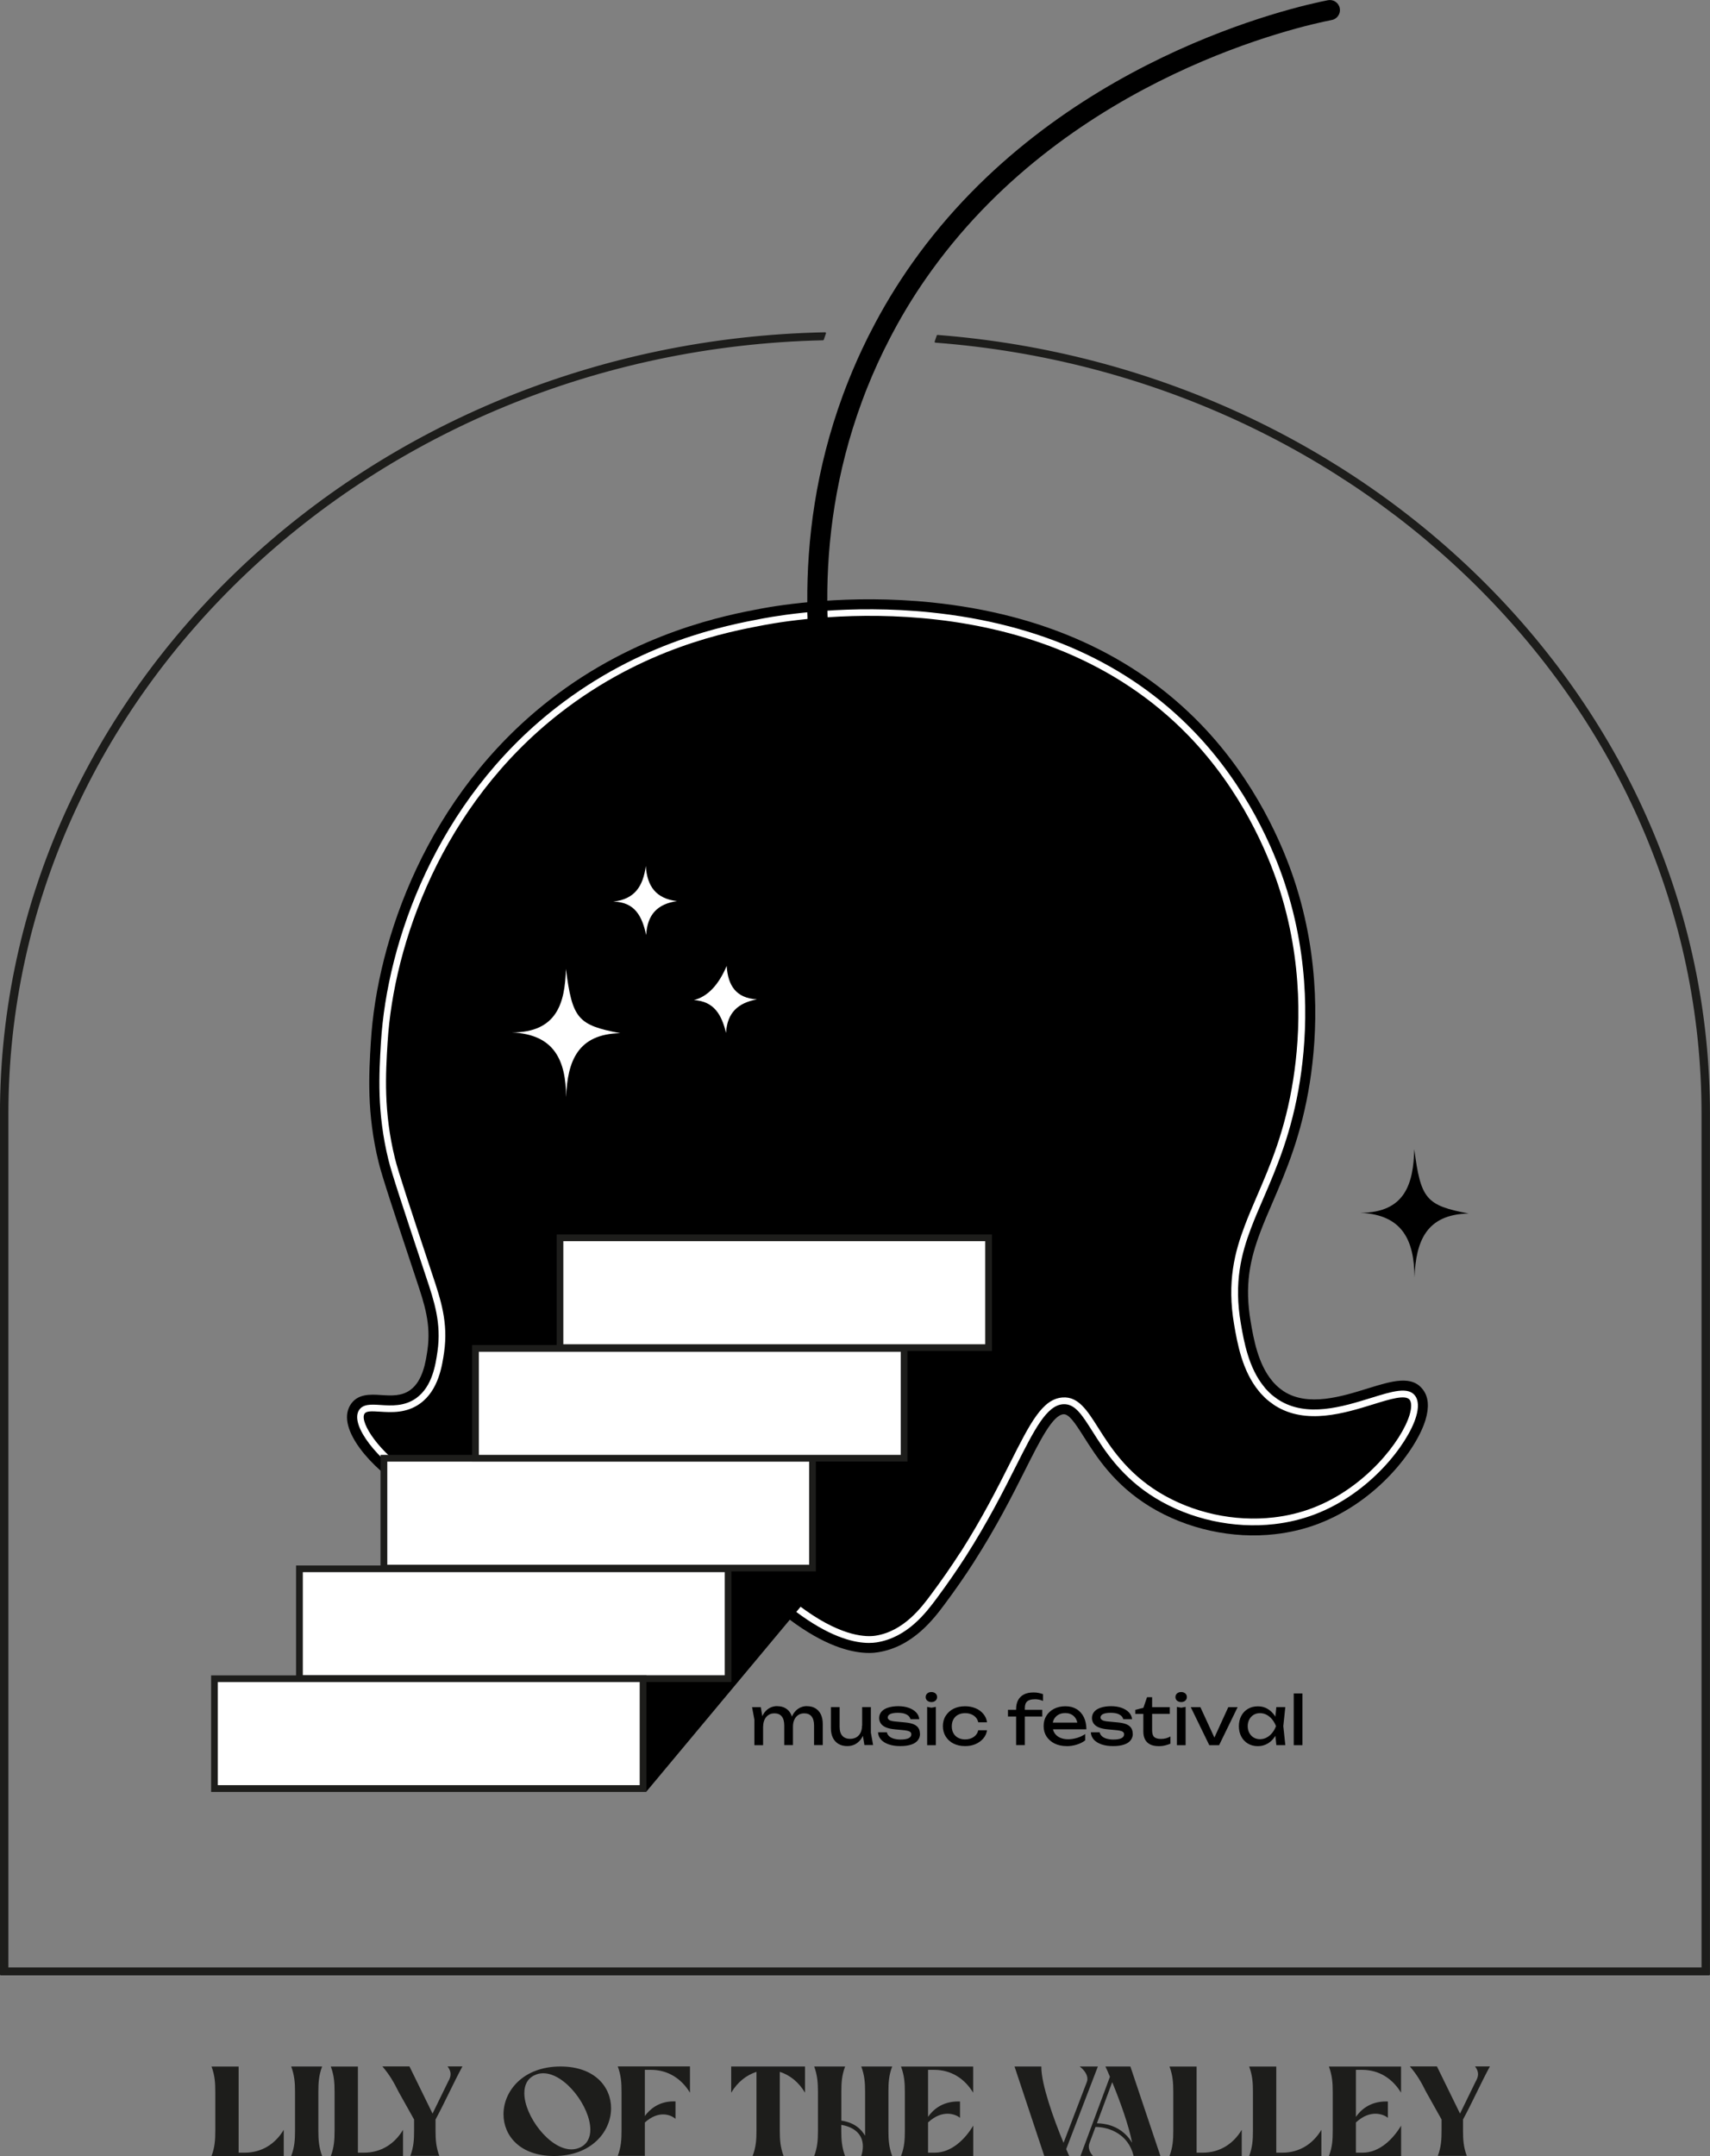 <?xml version="1.0" encoding="UTF-8"?>
<svg xmlns="http://www.w3.org/2000/svg" id="Ebene_2" viewBox="0 0 245.58 309.53">
  <rect x="0" y="0" width="245.58" height="309.53" fill="#808080" stroke="none"/>
  <defs>
    <style>.cls-1,.cls-2,.cls-3{stroke-width:0px;}.cls-2{fill:#fff;}.cls-4{stroke:#1d1d1b;stroke-linecap:round;stroke-linejoin:round;stroke-width:.25px;}.cls-4,.cls-3{fill:#1d1d1b;}</style>
  </defs>
  <g id="Ebene_1-2">
    <path class="cls-1" d="M188.65,216.97c-1.83.69-3.74,1.15-5.68,1.37-5.87.68-11.97-.72-16.79-3.67-9.02-5.53-9.36-13.83-13.54-13.54-4.33.3-6.23,9.39-14.32,22.03-.02.02-.03.04-.04.06-1.23,1.93-2.61,3.93-4.17,6-1.64,2.2-4.23,5.47-8.29,6.11-.79.13-4.33.58-10.37-3.69-3.52-2.49-6.26-5.43-8.41-8.41-.02-.02-.03-.04-.04-.06-2.39-3.31-4.03-6.66-5.16-9.48-1.73-3.72-3.45-7.44-5.17-11.16-1.22,1.35-3.4,3.64-6.48,5.87-3.84,2.79-9.06,5.5-15.51,6.28-2.9.35-9.53,1.01-15.7-2.71-4.53-2.74-8.04-7.49-7.04-9.2.92-1.57,4.85.73,8.12-1.63,2.49-1.79,2.97-5.12,3.25-7.04.6-4.16-.48-7.38-1.63-10.82-3.3-9.93-4.95-14.9-5.41-16.79-1.65-6.67-1.37-11.98-1.08-16.78.82-13.56,7.31-33.91,24.9-47.64,11.91-9.3,23.99-11.72,29.55-12.77,4.22-.8,39.26-6.84,61.41,16.02,8.02,8.28,11.63,17.54,12.99,21.65,3.79,11.44,3.15,21.89,2.17,28.15-1.53,9.77-4.88,15.46-7,21.07-1.57,4.15-2.47,8.25-1.49,13.93.46,2.68,1.16,6.56,3.47,9.35.13.17.27.34.43.49.4.43.84.83,1.34,1.17.13.11.27.2.41.29,7.2,4.55,17.57-3.37,19.47-.69,1.75,2.44-4.46,12.57-14.2,16.27Z"></path>
    <path class="cls-1" d="M124.82,237.31c-2.16,0-5.69-.73-10.49-4.12-3.31-2.34-6.26-5.28-8.78-8.75l-.12-.13-.08-.16c-2.07-2.89-3.85-6.16-5.28-9.72l-1.16-2.49c-.94-2.02-1.87-4.03-2.81-6.05-1.52,1.49-3.12,2.85-4.78,4.06-5.1,3.7-10.62,5.93-16.41,6.63-4.3.52-10.73.77-16.93-2.97-4.42-2.67-9.71-8.42-7.71-11.83,1-1.72,2.92-1.6,4.46-1.5,1.44.09,2.93.19,4.19-.72,1.82-1.32,2.23-4.09,2.47-5.75.53-3.7-.43-6.58-1.54-9.91-3.33-10.03-4.98-15.01-5.46-16.97-1.75-7.08-1.41-12.78-1.13-17.36.89-14.73,8.09-35.35,25.64-49.05,12.53-9.78,25.5-12.22,30.38-13.14,2.75-.52,12.65-2.11,24.54-.89,16,1.65,28.99,7.53,38.61,17.46,7.96,8.22,11.84,17.55,13.44,22.39,3.82,11.52,3.33,22.16,2.24,29.06-1.19,7.57-3.41,12.71-5.36,17.25-.63,1.46-1.23,2.84-1.74,4.21-1.49,3.94-2.3,7.65-1.39,12.92.41,2.4,1.04,6.01,3.06,8.44l.08.1c.06.08.12.15.19.22l.1.1c.31.34.65.63.99.87l.11.08c.08.07.17.13.25.18,3.49,2.21,8.25.74,12.07-.45,3.41-1.05,6.35-1.97,7.94.26.75,1.04.85,2.48.31,4.27-1.28,4.25-6.91,11.69-15.4,14.92h0c-1.95.74-4.02,1.24-6.15,1.48-6.17.72-12.74-.72-18.02-3.95-5.16-3.16-7.67-7.14-9.51-10.04-1.32-2.09-2.13-3.25-2.9-3.22-1.54.11-3.32,3.63-5.56,8.09-1.8,3.58-4.05,8.03-7.27,13.06l-.1.16c-1.27,1.98-2.68,4-4.18,6.01-1.47,1.97-4.52,6.07-9.54,6.85-.35.06-.79.1-1.3.1ZM108.67,222.18c2.27,3.12,4.92,5.77,7.89,7.87,5.13,3.63,8.15,3.49,8.95,3.36,3.47-.54,5.8-3.67,7.05-5.35,1.46-1.95,2.82-3.9,4.04-5.82l.16-.25c3.07-4.81,5.25-9.12,7-12.59,3.02-5.99,5.01-9.94,8.74-10.2,3.13-.21,4.72,2.32,6.42,5.01,1.72,2.73,3.87,6.12,8.26,8.81,4.55,2.78,10.22,4.02,15.56,3.4,1.81-.21,3.56-.63,5.22-1.26,8.15-3.1,13.07-10.7,13.26-13.1-.82.08-2.39.56-3.6.94-4.33,1.34-10.27,3.19-15.28.02-.18-.11-.34-.23-.51-.36-.56-.39-1.1-.85-1.58-1.38-.21-.21-.41-.43-.58-.66-2.64-3.22-3.4-7.59-3.85-10.2-1.12-6.5.1-11.02,1.58-14.94.55-1.44,1.16-2.86,1.81-4.37,1.87-4.33,3.98-9.24,5.09-16.32,1.02-6.47,1.48-16.46-2.1-27.25-1.5-4.52-5.12-13.25-12.55-20.92-8.97-9.26-21.16-14.75-36.24-16.3-11.37-1.17-20.81.35-23.43.84-5.07.95-16.93,3.19-28.72,12.39-16.54,12.91-23.33,32.35-24.16,46.24-.27,4.54-.58,9.69,1.03,16.2.44,1.81,2.08,6.75,5.35,16.59,1.19,3.56,2.39,7.16,1.73,11.76-.31,2.12-.88,6.06-4.03,8.33-2.38,1.72-4.98,1.55-6.7,1.44-.19-.01-.41-.03-.62-.04.61,1.39,2.8,4.21,6.11,6.21,5.78,3.49,12.1,2.73,14.48,2.45,5.13-.62,10.04-2.61,14.6-5.92,2.19-1.59,4.26-3.48,6.18-5.6l1.96-2.18,1.23,2.66c1.33,2.87,2.66,5.74,3.99,8.61l1.22,2.63c1.34,3.34,3,6.39,4.93,9.07l.11.16Z"></path>
    <path class="cls-2" d="M124.79,235.87c-1.92,0-5.13-.68-9.62-3.86-3.21-2.27-6.08-5.14-8.52-8.52l-.08-.13c-2-2.76-3.76-5.98-5.17-9.51l-1.17-2.52c-1.23-2.65-2.46-5.31-3.69-7.96-1.89,2.03-3.93,3.85-6.06,5.4-4.9,3.55-10.19,5.7-15.73,6.37-2.61.31-9.52,1.14-16.01-2.78-4.32-2.61-8.49-7.67-7.21-9.86.56-.95,1.75-.88,3.12-.79,1.54.1,3.45.22,5.13-.99,2.32-1.67,2.78-4.83,3.05-6.71.58-4.04-.48-7.21-1.6-10.57-3.32-9.99-4.96-14.95-5.43-16.86-1.7-6.87-1.36-12.45-1.09-16.93.87-14.41,7.92-34.59,25.09-48,12.25-9.56,24.52-11.87,29.76-12.86,2.7-.51,12.43-2.08,24.12-.87,15.65,1.62,28.35,7.35,37.72,17.03,7.76,8.01,11.54,17.12,13.1,21.84,3.73,11.25,3.25,21.64,2.19,28.38-1.16,7.39-3.34,12.44-5.26,16.9-.64,1.48-1.24,2.87-1.77,4.27-1.36,3.6-2.49,7.75-1.46,13.67.44,2.55,1.11,6.4,3.37,9.12.13.18.25.32.39.45.41.45.84.82,1.28,1.12.15.12.27.2.4.28,4.06,2.57,9.17.98,13.28-.29,2.99-.93,5.35-1.66,6.33-.28.47.65.51,1.7.11,3.01-1.16,3.86-6.58,10.97-14.53,13.99h0c-1.84.7-3.79,1.17-5.8,1.4-5.86.68-12.09-.68-17.1-3.74-4.87-2.98-7.28-6.8-9.04-9.58-1.53-2.41-2.52-4-4.22-3.89-2.36.16-4.11,3.63-6.76,8.88-1.79,3.55-4.02,7.97-7.19,12.93-1.31,2.04-2.72,4.07-4.22,6.09-1.46,1.96-4.17,5.6-8.61,6.29-.3.05-.67.08-1.1.08ZM96.8,201.64l.31.66c1.33,2.87,2.66,5.74,3.99,8.62l1.18,2.54c1.39,3.48,3.11,6.63,5.11,9.4,2.42,3.35,5.21,6.15,8.34,8.36,5.42,3.83,8.8,3.8,10.01,3.61,4.04-.63,6.61-4.07,7.98-5.92,1.49-2,2.89-4.01,4.15-5.97l.1-.13c3.09-4.85,5.31-9.24,7.09-12.77,2.89-5.74,4.64-9.21,7.55-9.41,2.24-.16,3.51,1.83,5.1,4.34,1.71,2.7,4.05,6.4,8.73,9.27,4.82,2.95,10.83,4.27,16.48,3.61,1.93-.22,3.8-.67,5.56-1.34h0c7.64-2.9,12.84-9.69,13.95-13.36.3-.99.31-1.78.03-2.17-.58-.81-2.85-.11-5.26.64-4.07,1.26-9.64,2.99-14.08.18-.15-.1-.3-.2-.45-.32-.48-.32-.96-.74-1.4-1.22-.16-.15-.32-.34-.47-.53-2.41-2.9-3.1-6.9-3.56-9.55-1.06-6.15.1-10.45,1.51-14.18.53-1.41,1.14-2.82,1.78-4.31,1.9-4.41,4.05-9.4,5.19-16.67,1.04-6.63,1.52-16.86-2.15-27.93-1.54-4.64-5.25-13.59-12.88-21.47-21.34-22.03-54.53-17.09-60.97-15.88-5.17.97-17.28,3.26-29.34,12.67-16.92,13.21-23.86,33.09-24.72,47.29-.27,4.41-.6,9.91,1.07,16.64.46,1.87,2.1,6.83,5.38,16.7,1.19,3.56,2.28,6.84,1.67,11.1-.28,1.91-.79,5.45-3.45,7.36-1.96,1.42-4.16,1.27-5.76,1.17-1.23-.08-1.99-.11-2.23.31-.72,1.22,2.2,5.72,6.87,8.55,6.21,3.74,12.88,2.94,15.39,2.64,5.38-.65,10.52-2.73,15.28-6.19,2.27-1.65,4.42-3.6,6.41-5.81l.49-.54Z"></path>
    <rect class="cls-1" x="70.76" y="185.34" width="48.13" height="63.81" transform="translate(161.25 -10.3) rotate(39.85)"></rect>
    <rect class="cls-2" x="55.14" y="209.35" width="61.55" height="15.77"></rect>
    <path class="cls-3" d="M117.17,225.6h-62.52v-16.73h62.52v16.73ZM55.62,224.64h60.59v-14.8h-60.59v14.8Z"></path>
    <rect class="cls-2" x="43" y="225.23" width="61.55" height="15.77"></rect>
    <path class="cls-3" d="M105.04,241.48h-62.52v-16.73h62.52v16.73ZM43.49,240.51h60.59v-14.8h-60.59v14.8Z"></path>
    <rect class="cls-2" x="30.8" y="241.01" width="61.55" height="15.77"></rect>
    <path class="cls-3" d="M92.83,257.26H30.32v-16.73h62.52v16.73ZM31.28,256.29h60.59v-14.8H31.28v14.8Z"></path>
    <rect class="cls-2" x="80.42" y="177.71" width="61.55" height="15.77"></rect>
    <path class="cls-3" d="M142.46,193.96h-62.52v-16.73h62.52v16.73ZM80.9,192.99h60.59v-14.8h-60.59v14.8Z"></path>
    <rect class="cls-2" x="68.28" y="193.58" width="61.55" height="15.77"></rect>
    <path class="cls-3" d="M130.32,209.83h-62.52v-16.73h62.52v16.73ZM68.77,208.87h60.59v-14.8h-60.59v14.8Z"></path>
    <g id="rmSL8U">
      <path class="cls-2" d="M81.27,139.1c.93,7.16,1.69,8.07,7.81,9.23-6.12.12-7.58,4.02-7.78,9.18-.03-5.23-1.65-9.02-7.78-9.28,6.44-.02,7.62-4.17,7.75-9.13Z"></path>
      <path class="cls-2" d="M99.63,143.59q2.96-.75,4.73-4.91c.19,2.84,1.35,4.61,4.35,4.8-2.7.49-4.28,1.9-4.44,4.81-.62-2.56-1.7-4.56-4.65-4.71Z"></path>
      <path class="cls-2" d="M88.08,129.44c3.14-.35,4.28-2.28,4.67-5.11.18,2.89,1.45,4.69,4.49,5.04-2.83.4-4.28,1.94-4.44,4.87-.57-2.62-1.57-4.74-4.72-4.8Z"></path>
      <path class="cls-1" d="M203.11,164.99c.93,7.16,1.69,8.07,7.81,9.23-6.12.12-7.58,4.02-7.78,9.18-.03-5.23-1.65-9.02-7.78-9.28,6.44-.02,7.62-4.17,7.75-9.13Z"></path>
    </g>
    <path class="cls-1" d="M191.27,2.87c-4.3.84-37.24,8.03-57.39,35.84-2.05,2.82-3.97,5.86-5.7,9.13-.16.29-.31.58-.46.88-1.16,2.24-2.24,4.59-3.22,7.05-.26.65-.5,1.29-.74,1.94-3.73,10.13-4.99,19.92-4.95,28.59,0,.49.01.97.02,1.45,0,.16.01.33.01.49.01.16.01.31.02.46.01.5.03.98.06,1.46.43,8.9,2.14,16.39,3.66,21.49.22.76-.21,1.57-.98,1.8-.14.04-.27.06-.41.06-.62,0-1.2-.41-1.39-1.03-1.57-5.24-3.31-12.91-3.77-22.04l-.06-1.47c0-.16-.01-.31-.01-.47-.01-.16-.01-.31-.02-.47,0-.48,0-.97,0-1.46-.07-9.02,1.21-19.23,5.1-29.81.25-.69.52-1.37.79-2.06.83-2.08,1.72-4.08,2.68-6.01.14-.3.29-.6.45-.89,1.83-3.62,3.88-6.97,6.08-10.08C151.79,8.43,186.25.9,190.72.03c.77-.15,1.54.36,1.69,1.15.15.78-.36,1.54-1.14,1.69Z"></path>
    <path class="cls-1" d="M108.01,245.09h1.25l.33,1.97v3.49h-1.25v-3.67l-.33-1.78ZM111.61,244.95c.48,0,.89.1,1.23.31.34.21.6.5.77.88.18.38.27.84.27,1.38v3.02h-1.25v-2.82c0-.57-.12-1-.36-1.3-.24-.29-.59-.44-1.06-.44-.33,0-.61.08-.85.24-.24.16-.43.38-.56.66-.13.28-.2.61-.2.99l-.44-.24c.06-.57.2-1.05.42-1.45.22-.4.51-.71.86-.92s.74-.32,1.18-.32ZM115.88,244.95c.48,0,.89.1,1.23.31.34.21.6.5.78.88.18.38.27.84.27,1.38v3.02h-1.25v-2.82c0-.57-.12-1-.36-1.3-.24-.29-.59-.44-1.06-.44-.33,0-.61.08-.85.24-.24.16-.43.38-.56.66-.13.28-.2.61-.2.99l-.44-.24c.06-.57.2-1.05.42-1.45.22-.4.51-.71.86-.92s.74-.32,1.17-.32Z"></path>
    <path class="cls-1" d="M121.7,250.68c-.5,0-.93-.1-1.28-.31-.35-.21-.62-.5-.81-.89-.19-.39-.28-.85-.28-1.38v-3.02h1.25v2.83c0,.57.13,1,.39,1.29.26.29.63.44,1.12.44.35,0,.66-.08.91-.23s.45-.37.59-.66c.14-.29.21-.62.21-1l.43.24c-.05.56-.19,1.04-.42,1.44-.23.4-.53.71-.9.93-.37.22-.78.32-1.23.32ZM124.14,250.54l-.32-1.97v-3.49h1.25v3.68l.32,1.77h-1.25Z"></path>
    <path class="cls-1" d="M132.13,248.89c0,.37-.1.68-.31.95-.21.27-.52.48-.94.62s-.94.22-1.57.22-1.21-.08-1.69-.25-.84-.4-1.1-.69c-.26-.3-.4-.64-.42-1.04h1.27c.04.21.14.39.31.55.17.16.4.28.67.36.28.08.6.13.96.13.52,0,.91-.06,1.18-.19.26-.13.39-.32.39-.57,0-.17-.09-.31-.26-.4-.18-.09-.51-.16-1-.2l-1.07-.1c-.58-.05-1.04-.16-1.37-.31s-.57-.35-.71-.58c-.14-.23-.21-.47-.21-.73,0-.37.12-.68.35-.94s.55-.44.96-.57.89-.2,1.44-.2,1.07.08,1.51.24c.44.16.8.38,1.06.66s.41.6.44.97h-1.27c-.03-.15-.1-.29-.23-.43-.13-.14-.31-.25-.57-.35-.25-.09-.59-.14-1.02-.14-.45,0-.8.06-1.06.17-.25.12-.38.29-.38.51,0,.14.08.26.23.36.15.1.44.17.86.21l1.38.13c.55.05.99.15,1.3.29s.53.33.66.55c.13.23.19.48.19.76Z"></path>
    <path class="cls-1" d="M133.76,244.36c-.24,0-.43-.07-.59-.2-.15-.13-.23-.3-.23-.52s.08-.38.23-.52c.15-.13.35-.2.59-.2s.44.07.59.2c.15.13.23.3.23.52s-.08.38-.23.52c-.15.13-.35.2-.59.2ZM133.14,245.05l.63.12.63-.12v5.5h-1.25v-5.5Z"></path>
    <path class="cls-1" d="M141.75,248.39c-.06.45-.24.85-.53,1.19-.29.34-.66.61-1.11.81s-.95.29-1.51.29c-.63,0-1.18-.12-1.66-.36-.48-.24-.85-.58-1.12-1.01-.27-.43-.41-.93-.41-1.49s.13-1.06.41-1.49.64-.77,1.12-1.01c.48-.24,1.03-.36,1.66-.36.55,0,1.05.1,1.51.29s.82.46,1.11.81c.29.34.47.74.53,1.2h-1.26c-.09-.41-.31-.73-.65-.96s-.75-.35-1.23-.35c-.39,0-.72.08-1.01.23s-.51.37-.67.65c-.16.28-.24.62-.24,1.01s.08.72.24,1c.16.28.38.5.67.65.29.15.63.23,1.01.23.49,0,.9-.12,1.24-.36.34-.24.55-.55.64-.95h1.26Z"></path>
    <path class="cls-1" d="M144.76,246.43v-.96h4.92v.96h-4.92ZM148.57,243.96c-.47,0-.82.1-1.05.3-.23.2-.34.52-.34.97v5.31h-1.25v-5.2c0-.47.09-.88.27-1.23.18-.35.45-.63.82-.83.37-.2.84-.3,1.41-.3.28,0,.52.02.73.07.21.04.42.1.63.17v.98c-.19-.09-.38-.15-.58-.19-.2-.04-.41-.06-.64-.06Z"></path>
    <path class="cls-1" d="M153.17,250.68c-.64,0-1.2-.12-1.7-.36-.49-.24-.88-.58-1.17-1.01-.28-.43-.42-.93-.42-1.5s.13-1.06.4-1.49c.27-.43.64-.76,1.11-1,.47-.24,1.01-.36,1.63-.36s1.14.14,1.59.41c.45.27.79.66,1.04,1.15.24.49.37,1.08.37,1.75h-5.14v-.96h4.51l-.63.36c-.02-.36-.1-.67-.26-.93-.15-.26-.35-.45-.61-.59-.25-.14-.55-.21-.9-.21-.37,0-.69.07-.96.22s-.49.36-.64.62c-.15.27-.23.58-.23.95,0,.41.09.76.27,1.05.18.3.44.52.78.68.34.16.74.24,1.2.24.42,0,.84-.07,1.28-.2.44-.13.82-.32,1.16-.55v.91c-.33.26-.74.46-1.22.61s-.97.22-1.46.22Z"></path>
    <path class="cls-1" d="M162.69,248.89c0,.37-.1.68-.31.95-.21.27-.52.48-.94.62s-.94.22-1.57.22-1.21-.08-1.69-.25-.84-.4-1.1-.69c-.26-.3-.4-.64-.42-1.04h1.27c.04.21.14.39.31.55.17.16.4.28.67.36.28.08.6.13.96.13.52,0,.91-.06,1.18-.19.26-.13.39-.32.39-.57,0-.17-.09-.31-.26-.4-.18-.09-.51-.16-1-.2l-1.07-.1c-.58-.05-1.04-.16-1.37-.31s-.57-.35-.71-.58c-.14-.23-.21-.47-.21-.73,0-.37.12-.68.35-.94s.55-.44.96-.57.89-.2,1.44-.2,1.07.08,1.51.24c.44.16.8.38,1.06.66s.41.6.44.97h-1.27c-.03-.15-.1-.29-.23-.43-.13-.14-.31-.25-.57-.35-.25-.09-.59-.14-1.02-.14-.45,0-.8.06-1.06.17-.25.12-.38.29-.38.51,0,.14.08.26.23.36.15.1.44.17.86.21l1.38.13c.55.05.99.15,1.3.29s.53.33.66.55c.13.23.19.48.19.76Z"></path>
    <path class="cls-1" d="M163.04,246.05v-.57l1.17-.3.52-1.52h.73v1.43h2.54v.96h-2.54v2.36c0,.46.1.78.29.96.2.18.52.28.96.28.28,0,.53-.03.75-.09.22-.06.43-.15.63-.26v1.03c-.17.08-.4.16-.71.24-.31.08-.62.12-.94.12-.53,0-.96-.09-1.29-.26-.33-.18-.57-.42-.72-.73-.15-.31-.23-.67-.23-1.08v-2.56h-1.17Z"></path>
    <path class="cls-1" d="M169.63,244.36c-.24,0-.43-.07-.59-.2-.15-.13-.23-.3-.23-.52s.08-.38.23-.52c.15-.13.35-.2.59-.2s.44.07.59.2c.15.13.23.3.23.52s-.08.38-.23.52c-.15.13-.35.2-.59.2ZM169.01,245.05l.63.12.63-.12v5.5h-1.25v-5.5Z"></path>
    <path class="cls-1" d="M174.64,249.99h-.48l2.24-4.9h1.34l-2.66,5.46h-1.41l-2.66-5.46h1.38l2.26,4.9Z"></path>
    <path class="cls-1" d="M183.69,247.82c-.12.57-.32,1.07-.61,1.51-.28.43-.63.76-1.05,1-.42.24-.88.36-1.38.36-.53,0-1.01-.12-1.42-.36s-.73-.58-.96-1.01c-.23-.43-.35-.93-.35-1.49s.12-1.07.35-1.5.55-.76.96-1,.88-.36,1.42-.36.97.12,1.38.36c.41.24.76.57,1.05,1s.49.93.6,1.51ZM179.19,247.82c0,.37.08.69.23.97.15.28.36.5.62.66.26.16.57.24.91.24s.67-.08.96-.24c.3-.16.56-.38.79-.66.23-.28.41-.6.55-.97-.14-.37-.32-.69-.55-.97-.23-.28-.49-.5-.79-.66-.3-.16-.62-.24-.96-.24s-.64.08-.91.24c-.26.16-.47.38-.62.66-.15.28-.23.6-.23.97ZM183.3,250.54l-.21-2.03.25-.7-.25-.69.21-2.04h1.29l-.29,2.73.29,2.73h-1.29Z"></path>
    <path class="cls-1" d="M185.8,243.12h1.25v7.43h-1.25v-7.43Z"></path>
    <path class="cls-4" d="M134.65,48.21l-.3.86c61.58,4.7,110.14,52.62,110.14,110.86v122.65H1.08v-122.65c0-60.42,52.26-109.74,117.11-111.2l.31-.9C52.98,49.14.12,98.92.12,159.93v123.54h245.33v-123.54c0-58.63-48.83-106.9-110.81-111.72Z"></path>
    <path class="cls-3" d="M34.27,296.68v12.37h.89c2.42,0,4.38-1.25,5.59-3.28v3.76h-10.37c.47-1.27.54-2.31.54-3.63v-5.57c0-1.32-.07-2.36-.54-3.64h3.89Z"></path>
    <path class="cls-3" d="M46.26,296.68c-.47,1.27-.54,2.31-.54,3.62v5.61c0,1.3.08,2.34.54,3.62h-4.44c.48-1.27.55-2.31.55-3.62v-5.61c0-1.3-.08-2.34-.55-3.62h4.44Z"></path>
    <path class="cls-3" d="M51.4,296.68v12.37h.89c2.42,0,4.38-1.25,5.59-3.28v3.76h-10.37c.47-1.27.54-2.31.54-3.63v-5.57c0-1.32-.07-2.36-.54-3.64h3.89Z"></path>
    <path class="cls-3" d="M58.81,296.68l3.31,6.76,2.22-4.55c.21-.37.37-.72.37-1.11,0-.34-.12-.69-.43-1.11h2.13c-1.37,2.54-2.49,5.08-3.86,7.62h0v1.58c0,1.31.07,2.36.54,3.64h-4.16c.48-1.28.54-2.33.54-3.64v-1.58l-2.24-4c-.65-1.3-1.22-2.34-2.31-3.62h3.89Z"></path>
    <path class="cls-3" d="M87.76,302.67c0,3.35-2.82,6.86-8.19,6.86-4.9,0-7.26-2.93-7.26-5.99,0-3.35,2.82-6.86,8.19-6.86,4.91,0,7.26,2.93,7.26,5.99ZM76.77,297.93c-1.04.49-1.47,1.43-1.47,2.57,0,3.26,3.6,8.08,6.77,8.08.42,0,.84-.09,1.25-.28,1.03-.49,1.46-1.43,1.46-2.56,0-3.26-3.6-8.09-6.77-8.09h0c-.42,0-.83.08-1.23.28Z"></path>
    <path class="cls-3" d="M99.09,296.68v3.76c-1.23-2.03-3.18-3.28-5.6-3.28h-.88v6.63c.7-.96,1.98-2.1,4.12-2.1.09,0,.19,0,.28,0v2.51c-.25-.24-.9-.64-1.78-.64-.74,0-1.65.28-2.62,1.16v4.79h-3.89c.48-1.28.54-2.33.54-3.64v-5.57c0-1.31-.07-2.35-.54-3.63h10.37Z"></path>
    <path class="cls-3" d="M115.61,296.68v3.76c-.93-1.56-2.22-2.55-3.62-2.99v8.43c0,1.31.07,2.36.54,3.64h-4.44c.48-1.28.55-2.33.55-3.64v-8.43c-1.4.44-2.7,1.43-3.63,2.99v-3.76h10.59Z"></path>
    <path class="cls-3" d="M121.37,296.68c-.47,1.27-.54,2.31-.54,3.62v4.15c1.87.27,2.87,1.24,3.41,2.17,0-.23,0-.46,0-.71v-5.61c0-1.3-.08-2.34-.55-3.62h4.44c-.48,1.27-.54,2.31-.54,3.62v5.61c0,1.3.07,2.34.54,3.62h-4.44c.16-.5.23-.96.23-1.39,0-1.65-1.14-2.75-3.1-3.08v.85c0,1.3.08,2.34.54,3.62h-4.43c.45-1.22.54-2.21.54-3.62v-5.61c0-1.28-.09-2.4-.54-3.62h4.43Z"></path>
    <path class="cls-3" d="M139.76,296.68v3.76c-1.23-2.03-3.17-3.28-5.59-3.28h-.89v6.75c.66-.95,1.97-2.21,4.32-2.21.08,0,.18,0,.27,0v2.35c-.25-.22-.91-.59-1.79-.59-.79,0-1.76.29-2.8,1.25v4.34h.97c2.42,0,4.37-1.96,5.52-3.88v4.36h-10.37c.49-1.28.55-2.33.55-3.64v-5.57c0-1.31-.08-2.35-.55-3.63h10.37Z"></path>
    <path class="cls-3" d="M149.55,296.68v.09c0,2.5,1.78,7.49,3.19,10.87l3.35-8.75c.06-.14.08-.28.08-.43,0-.58-.4-1.23-1.11-1.78h2.61l-4.55,11.86c.15.36.3.68.43.98h-3.58l-4.27-12.84h3.85Z"></path>
    <path class="cls-3" d="M162.34,296.68l4.31,12.84h-3.85c-.74-3.1-3.44-4.15-5.47-4.16l-.88,2.36c-.06.16-.08.31-.08.47,0,.5.27.97.59,1.33h-1.79l4.23-11.36c-.22-.55-.44-1.05-.65-1.48h3.59ZM157.53,304.83c2.81.06,4.31,1.56,5.06,2.8-.49-2.54-1.76-6.03-2.86-8.7l-2.2,5.9Z"></path>
    <path class="cls-3" d="M171.85,296.68v12.37h.89c2.42,0,4.38-1.25,5.59-3.28v3.76h-10.37c.47-1.27.54-2.31.54-3.63v-5.57c0-1.32-.07-2.36-.54-3.64h3.89Z"></path>
    <path class="cls-3" d="M183.29,296.68v12.37h.89c2.42,0,4.38-1.25,5.59-3.28v3.76h-10.37c.47-1.27.54-2.31.54-3.63v-5.57c0-1.32-.07-2.36-.54-3.64h3.89Z"></path>
    <path class="cls-3" d="M201.21,296.68v3.76c-1.23-2.03-3.17-3.28-5.59-3.28h-.89v6.75c.66-.95,1.97-2.21,4.32-2.21.08,0,.18,0,.27,0v2.35c-.25-.22-.91-.59-1.79-.59-.79,0-1.76.29-2.8,1.25v4.34h.97c2.42,0,4.37-1.96,5.52-3.88v4.36h-10.37c.49-1.28.55-2.33.55-3.64v-5.57c0-1.31-.08-2.35-.55-3.63h10.37Z"></path>
    <path class="cls-3" d="M206.37,296.68l3.31,6.76,2.22-4.55c.21-.37.37-.72.37-1.11,0-.34-.12-.69-.43-1.11h2.13c-1.37,2.54-2.49,5.08-3.86,7.62h0v1.58c0,1.31.07,2.36.54,3.64h-4.16c.48-1.28.54-2.33.54-3.64v-1.58l-2.24-4c-.65-1.3-1.22-2.34-2.31-3.62h3.89Z"></path>
  </g>
</svg>
